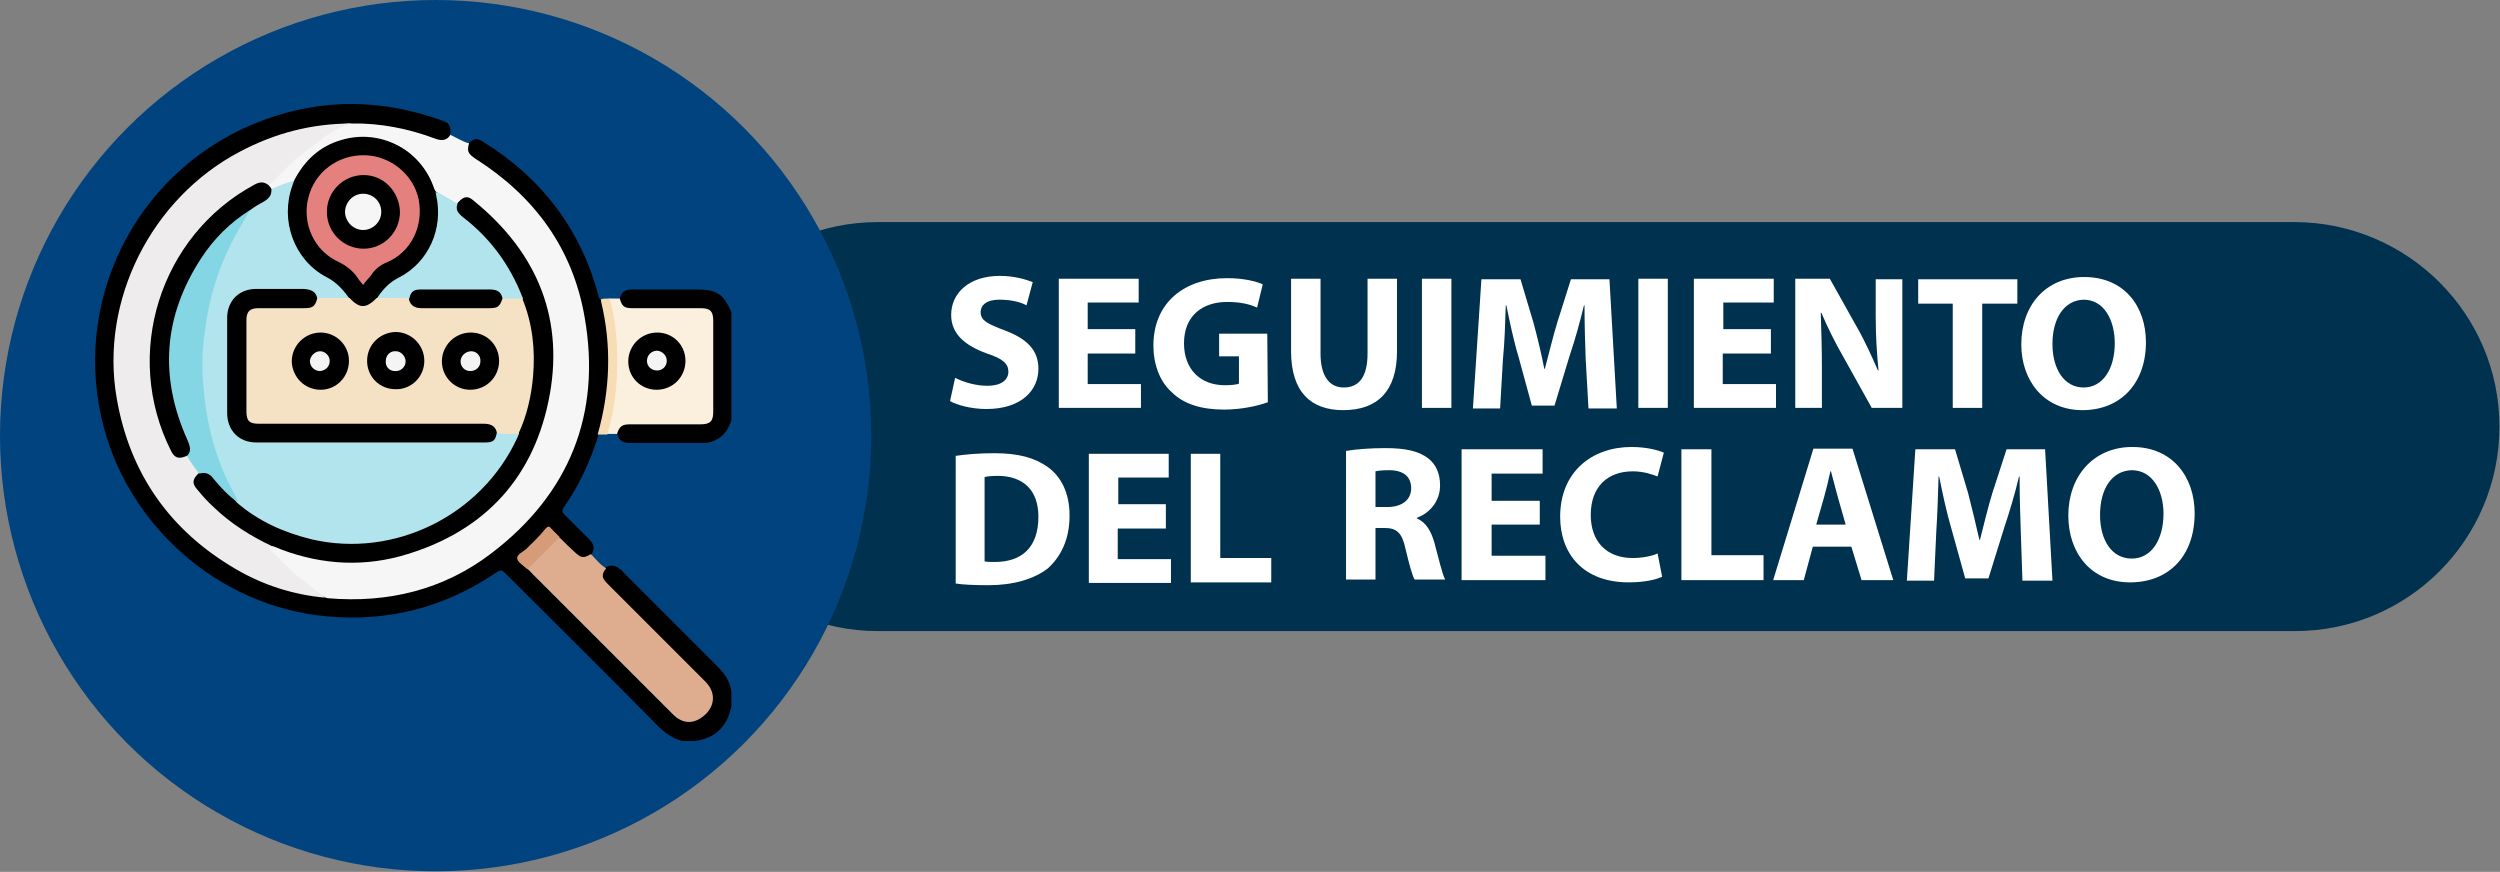 <?xml version="1.0" encoding="utf-8"?>
<!-- Generator: Adobe Illustrator 24.0.0, SVG Export Plug-In . SVG Version: 6.00 Build 0)  -->
<svg version="1.1" id="Capa_1" xmlns="http://www.w3.org/2000/svg" xmlns:xlink="http://www.w3.org/1999/xlink" x="0px" y="0px"
	 viewBox="0 0 441.3 153.9" style="enable-background:new 0 0 441.3 153.9;" xml:space="preserve">
<rect x="0" y="0" width="441.3" height="153.9" fill="#808080" stroke="none"/>
<style type="text/css">
	.st0{fill:#00314F;}
	.st1{fill:#00437F;}
	.st2{fill:#F7F6F7;}
	.st3{fill:#FBF0DD;}
	.st4{fill:#F7DDB5;}
	.st5{fill:#EEECED;}
	.st6{fill:#DEAD90;}
	.st7{fill:#D69B79;}
	.st8{fill:#B2E4ED;}
	.st9{fill:#85D6E4;}
	.st10{fill:#F5E1C3;}
	.st11{fill:#E4817E;}
	.st12{fill:#F5F4F5;}
	.st13{fill:#FFFFFF;}
</style>
<path class="st0" d="M441.2,75.3c0,19.9-16.1,36.1-36.1,36.1H155c-19.9,0-36.1-16.1-36.1-36.1l0,0c0-19.9,16.1-36.1,36.1-36.1h250.1
	C425,39.3,441.2,55.4,441.2,75.3L441.2,75.3z"/>
<circle class="st1" cx="76.9" cy="76.9" r="76.9"/>
<g>
	<path d="M120.4,130.8c-2.2-0.6-3.7-2-5.2-3.6c-8.6-8.7-17.3-17.3-26-26c-0.5-0.5-0.8-0.7-1.5-0.2c-9.1,6.2-19.1,8.8-30,7.8
		c-19.1-1.7-35.6-16.2-39.8-35.1c-5-22.2,7.2-44.6,28.6-52.5c10.5-3.9,21.1-3.7,31.6,0.1c1.2,0.4,1.5,0.9,1.4,2.3
		c-0.1,1.1-1,1.2-1.8,1.2c-0.5,0-0.9-0.2-1.4-0.3C71.7,22.8,66.9,22,62,22c-5.5,0-10.8,1-15.9,3.1c-5.9,2.4-10.9,6-15.2,10.8
		C25.4,42,22,49.1,20.8,57.2c-1.8,11.6,0.9,22.2,7.9,31.6c6.1,8.2,14.4,13.4,24.4,15.7c1.4,0.3,2.8,0.6,4.2,0.7
		c3.7,0.6,7.4,0.4,11-0.2c7.5-1.2,14.2-4.1,20-8.9C96.9,89,102,80,103.3,69c1.5-12.2-1.9-23-9.8-32.4c-2.7-3.2-5.8-5.9-9.3-8.1
		c-0.5-0.3-1-0.6-1.4-1c-0.7-0.7-0.7-1.5-0.1-2.2c1-0.9,1.5-1,2.7-0.2c10.3,6.4,17.2,15.5,20.3,27.3c0,0.1,0.1,0.3,0.2,0.4
		c0.4,0.3,0.4,0.7,0.5,1.2c0.4,1.8,0.7,3.6,0.9,5.4c0.6,5.4,0.1,10.6-1.2,15.8c-0.1,0.5-0.2,0.9-0.4,1.4c-1.4,4.6-3.4,9-6.2,13
		c-0.4,0.6-0.2,0.9,0.2,1.3c1.4,1.4,2.8,2.8,4.2,4.2c1.1,1.1,1.1,1.7,0.4,3c-1.1,0.8-1.8,0.8-2.8-0.1s-1.9-1.9-2.9-2.9
		c-0.4-0.4-0.8-0.8-1.2-1.2c-0.5-0.6-0.9-0.5-1.4,0.1c-1.2,1.4-2.5,2.8-3.9,3.9c-0.6,0.5-0.7,0.9-0.1,1.5c0.4,0.4,0.8,0.8,1.2,1.1
		c8.4,8.4,16.9,16.9,25.3,25.3c0.3,0.3,0.6,0.6,1,0.8c1.7,1.1,3.2,0.9,4.7-0.6s1.7-3,0.6-4.7c-0.3-0.5-0.8-1-1.2-1.4
		c-5.3-5.3-10.6-10.6-16-16c-0.3-0.3-0.5-0.5-0.8-0.8c-1-1.1-1-1.7,0-2.9c1-0.6,1.9-0.4,2.7,0.3c0.3,0.2,0.5,0.5,0.7,0.7
		c5.5,5.5,11,11,16.5,16.5c1.2,1.2,2.2,2.6,2.4,4.4c0,0.9,0,1.8,0,2.6c-0.7,3.5-2.8,5.6-6.4,6.1C122,130.8,121.2,130.8,120.4,130.8z
		"/>
	<path d="M129.1,74.2c-0.6,1.8-1.6,3.2-3.6,3.8c-0.6,0.2-1.2,0.2-1.7,0.2c-4.2,0-8.4,0-12.6,0c-1.2,0-2-0.4-2.2-1.6
		c-0.3-1,0.3-1.4,1-1.8c0.6-0.3,1.3-0.3,1.9-0.3c3.8,0,7.5,0,11.3,0c2,0,2.3-0.4,2.3-2.3c0-5,0-10.1,0-15.1c0-1.9-0.4-2.3-2.3-2.3
		c-3.7,0-7.3,0-11,0c-0.7,0-1.3,0-1.9-0.3c-0.6-0.4-1.2-0.9-0.9-1.8c0.3-1.2,1-1.6,2.2-1.6c3.8,0,7.6,0,11.4,0c3.6,0,4.7,0.8,6.1,4
		C129.1,61.5,129.1,67.8,129.1,74.2z"/>
	<path class="st2" d="M62,21.8c5.1-0.1,10.1,0.9,14.9,2.7c1.1,0.4,2,0.3,2.6-0.7c1.1,0.5,2.1,1.2,3.3,1.5c-0.4,1.4-0.2,1.8,1.1,2.7
		c10.4,6.6,17.2,15.8,19.3,28c3,17.1-2.7,31.2-16.5,41.7c-8.4,6.4-18.2,8.8-28.8,7.9c-0.2,0-0.4-0.1-0.6-0.2c-2.2-1.1-4-2.7-5.8-4.3
		c-1.3-1.2-2.6-2.5-3.8-3.8c-0.6-0.7-0.6-0.8,0.3-1.2c0.9,0.1,1.6,0.6,2.5,0.9c8.6,2.8,17.1,2.6,25.4-1c7.7-3.3,13.5-8.7,17.4-16.1
		c2.1-3.9,3.3-8.2,3.8-12.6c1-10.2-1.9-19.1-8.6-26.9c-1.4-1.7-3-3.2-4.8-4.5C82.5,35,82.2,35,81,35.8c-0.5,0.2-0.9,0-1.2-0.3
		c-1-0.6-2-1.1-2.9-1.7c-0.3-0.3-0.4-0.6-0.5-0.9c-2-5-5.7-8-11-8.5s-9.5,1.7-12.4,6.3c-0.3,0.4-0.5,0.9-0.9,1.2
		c-1.3,0.5-2.6,1.2-4.1,1.5c-0.4-0.1-0.5-0.4-0.6-0.7c0-0.4,0.3-0.7,0.5-0.9c3.4-3.6,7.2-6.8,11.4-9.4C60.1,21.9,61,21.8,62,21.8z"
		/>
	<path class="st3" d="M109.4,52.7c0.4,1.4,0.8,1.7,2.2,1.7c4,0,8,0,12.1,0c1.6,0,2.2,0.5,2.2,2.2c0,5.4,0,10.7,0,16.1
		c0,1.6-0.5,2.2-2.2,2.2c-4.1,0-8.3,0-12.4,0c-1.5,0-1.9,0.3-2.4,1.7c-0.6,0-1.2,0-1.8,0c-0.2-0.5,0-0.9,0.1-1.4
		c1.2-4.7,1.6-9.5,1.3-14.3c-0.1-2.3-0.4-4.5-0.9-6.7c-0.1-0.5-0.3-1-0.1-1.5C108.2,52.7,108.8,52.7,109.4,52.7z"/>
	<path class="st4" d="M107.6,52.7c0.6,1.9,0.9,3.8,1.1,5.8c0.3,2.6,0.3,5.3,0.2,8c-0.2,3.4-0.7,6.9-1.7,10.2c-0.6,0-1.1,0-1.7,0
		c2.2-7.8,2.5-15.6,0.6-23.5c0-0.1,0-0.3,0-0.4C106.6,52.7,107.1,52.7,107.6,52.7z"/>
	<path class="st5" d="M47.9,96.4c-0.6,0.1-0.3,0.4-0.1,0.7c1.9,1.9,3.7,3.9,5.9,5.5c1.2,0.9,2.4,1.9,3.7,2.9
		c-5.6-0.5-10.9-2.2-15.7-5C30,93.7,22.9,83.6,20.6,70.3c-3-17.2,6.1-35.3,21.7-43.5c6.2-3.3,12.7-5,19.8-5
		c-2.8,0.6-4.9,2.5-7.1,4.1c-2.7,1.9-5.1,4.3-7.4,6.8c-1.7-0.4-2.9,0.5-4.2,1.3c-5.4,3.4-9.5,7.9-12.5,13.5
		c-1.9,3.5-3.1,7.3-3.6,11.3c-0.8,6.3-0.2,12.5,2.3,18.4c0.2,0.6,0.5,1.1,0.8,1.7c0.8,1.6,0.9,1.6,2.6,1.5c1.1,0.8,1.7,2,2.2,3.2
		c0,0.1-0.1,0.3-0.2,0.4c-0.7,0.8-0.6,1.5,0.1,2.3c2.6,3.1,5.5,5.6,9,7.7c1,0.6,2.1,1.2,3.2,1.7C47.5,95.8,48,95.8,47.9,96.4z"/>
	<path class="st6" d="M104.3,97.8c0.9,0.9,1.6,1.9,2.7,2.5c-0.9,1.2-0.8,1.7,0.3,2.8c5.7,5.7,11.5,11.5,17.2,17.2
		c2.4,2.4,1.4,5.4-1.4,6.8c-1.5,0.7-2.9,0.3-4.1-0.8c-1.5-1.5-3-3-4.5-4.5c-6.9-6.9-13.8-13.8-20.6-20.6c-0.2-0.2-0.4-0.5-0.7-0.7
		c-0.1-0.6,0.4-0.9,0.7-1.1c1.4-1.2,2.7-2.4,3.8-3.8c0.3-0.3,0.5-0.8,1.1-0.7c0.9,0.9,1.8,1.8,2.7,2.6
		C102.6,98.5,103,98.6,104.3,97.8z"/>
	<path class="st7" d="M98.8,94.8c-1.9,1.9-3.8,3.8-5.7,5.7c-0.6-0.6-1.7-1.2-1.8-1.9c-0.1-0.8,1.1-1.2,1.7-1.8
		c1.1-1.1,2.3-2.2,3.3-3.5c0.4-0.4,0.6-0.5,1,0C97.8,93.8,98.3,94.3,98.8,94.8z"/>
	<path class="st8" d="M47.9,33.4c1.3-0.6,2.7-1.2,4.1-1.5c0.2,0.4,0,0.8-0.1,1.2c-1.6,5-0.6,9.5,2.9,13.3c1.1,1.2,2.5,2.2,4,2.8
		c1.4,0.6,2.1,2,3,3.1c0.2,0.2,0.1,0.5-0.2,0.6c-1.8,0.2-3.6,0.3-5.5-0.1c-0.8-1.2-2-1.4-3.3-1.4c-2.4,0.1-4.9,0-7.3,0
		c-2.6,0-4.7,1.9-4.8,4.6c-0.1,5.7-0.1,11.5,0,17.2c0,2.6,2.1,4.5,4.7,4.5c13.3,0,26.7,0,40,0c1.1,0,1.8-0.4,2.2-1.4
		c1.3-0.3,2.6-0.2,3.9,0c0.6,0.4,0.1,0.9,0,1.3c-1.1,2.4-2.5,4.5-4.1,6.6c-4,4.9-9,8.4-15,10.3c-10.6,3.4-20.5,1.7-29.6-4.7
		c-0.4-0.3-0.9-0.6-1.2-1.1c-1.1-2.4-2.4-4.7-3.3-7.2c-1.8-5.1-2.8-10.4-3-15.9c-0.2-9.5,2.2-18.3,7-26.4c0.4-0.7,0.9-1.4,1.4-2.1
		c0.5-0.7,1.3-1.1,2-1.5C46.7,35.1,47.5,34.5,47.9,33.4z"/>
	<path d="M41.8,88.7C45.6,92,50.1,94,55,95.2c14.6,3.4,30-4.2,36.3-17.9c0.1-0.2,0.2-0.5,0.3-0.7c-0.1-0.5,0.1-0.9,0.2-1.3
		c2.9-7.4,2.9-14.9,0.3-22.4c-1.2-3.6-3.1-6.8-5.5-9.7c-1.5-1.8-3.1-3.4-4.9-4.8c-0.4-0.3-0.8-0.7-1-1.1c-0.3-0.6-0.4-1.1,0.2-1.6
		c1-1.1,1.7-1.2,2.8-0.2C95,44.7,99.8,56.6,96.8,70.9S84.7,94.3,70.6,98.2c-7.5,2-15,1.3-22.2-1.7c-0.1-0.1-0.3-0.1-0.4-0.1
		c-3.8-1.8-7.3-4-10.3-6.9c-1-0.9-1.9-1.9-2.8-3c-1-1.1-1-1.8,0.1-2.9c0.9-0.6,1.5-0.6,2.4,0.4c1,1.1,1.9,2.2,3,3.2
		C40.8,87.7,41.4,88.1,41.8,88.7z"/>
	<path d="M61.7,52.7c-1.1-1.5-2.3-2.9-4.1-3.8c-5.7-3-8.2-10-6-16.1c0.1-0.3,0.2-0.6,0.3-0.9c1.8-3.5,4.5-6.1,8.4-7.2
		c6.7-2,13.8,1.6,16.2,8.2c0.1,0.3,0.2,0.6,0.4,0.9c0.9,1.5,0.9,3.2,0.6,4.9c-0.6,4.9-3.1,8.7-7.6,10.9c-1.5,0.7-2.2,2.1-3.2,3.2
		c-0.4,0.5-0.8,1-1.4,1.3C63.9,54.7,62.2,54.1,61.7,52.7z"/>
	<path class="st8" d="M66.5,52.7c1-1.5,2.1-2.8,3.9-3.7c5.3-2.7,7.9-8.7,6.6-14.5c0-0.2-0.1-0.4-0.1-0.6c1.4,0.4,2.5,1.5,3.9,2
		c-0.5,1.1,0.1,1.8,1,2.5c4.8,3.7,8.2,8.4,10.4,14c0.1,0.1,0.1,0.3,0.1,0.4c-1.1,0.6-2.3,0.3-3.5,0.2c-0.3-0.1-0.5-0.3-0.6-0.6
		c-0.4-0.6-0.9-0.8-1.6-0.8c-4.1,0-8.3,0-12.4,0c-1.1,0-1.5,0.8-1.9,1.5c-1.7,0.1-3.3,0-5,0C67,53,66.7,52.9,66.5,52.7z"/>
	<path d="M47.9,33.4c0.1,1-0.4,1.6-1.2,2.1c-0.9,0.5-1.8,1-2.7,1.7c-1.5,1.6-3.3,2.8-4.9,4.4c-4.8,5-7.8,10.9-8.7,17.8
		c-0.9,6.5,0.1,12.7,3,18.6c0.6,1.3,0.5,1.8-0.5,2.5c-1.4,0.6-2.1,0.3-2.7-0.9c-8.6-17-2-38,14.7-47c0.9-0.5,1.7-0.6,2.5,0.1
		C47.6,32.9,47.8,33.1,47.9,33.4z"/>
	<path d="M121,63.7c0,2.8-2.2,5.1-5.1,5.1c-2.8,0-5-2.2-5-5c0-2.8,2.3-5.1,5.1-5.1C118.8,58.7,121,60.9,121,63.7z"/>
	<path class="st9" d="M33,80.5c0.9-0.9,0.5-1.8,0.1-2.8c-5-11.1-4.3-21.8,2.4-32.1c2.2-3.4,5.1-6.3,8.6-8.5c-1.1,2-2.3,3.9-3.3,5.9
		c-2.4,4.8-3.9,9.8-4.6,15.2c-0.5,3.3-0.6,6.6-0.3,9.9c0.5,6.4,2,12.5,5,18.2c0.4,0.8,0.9,1.5,1.1,2.4c-1.7-1.2-3.1-2.7-4.4-4.3
		c-0.6-0.8-1.4-1.1-2.4-0.8C34.3,82.6,33.7,81.6,33,80.5z"/>
	<path class="st10" d="M88.7,52.7c1.2,0,2.4,0,3.5,0c1.8,4.4,2.3,9,1.9,13.7c-0.3,3.5-1.1,7-2.6,10.2c-1.3-0.1-2.5,0.2-3.8-0.2
		c-1.1-1.2-2.5-1.2-4-1.2c-12.1,0-24.3,0-36.4,0c-0.4,0-0.9,0-1.3,0c-2.1,0-2.8-0.7-2.8-2.9c0-5.1,0-10.2,0-15.4
		c0-2.2,0.7-2.9,2.9-2.9c2,0,4.1,0,6.1,0c1.5,0,2.9-0.1,3.8-1.4c1.9,0,3.8,0,5.7,0c1.8,1.9,2.9,1.9,4.8,0c1.5,0,3,0,4.5,0
		c0.4,0,0.8-0.1,1.1,0.2c1,1.2,2.3,1.3,3.7,1.3c2.9-0.1,5.9-0.1,8.8,0C86.3,54.2,87.7,54.1,88.7,52.7z"/>
	<path d="M56,52.7c-0.4,1.4-0.8,1.7-2.3,1.7c-2.7,0-5.4,0-8.1,0c-1.5,0-2.1,0.6-2.1,2.1c0,5.4,0,10.8,0,16.1c0,1.7,0.5,2.2,2.2,2.2
		c13.2,0,26.5,0,39.7,0c1.1,0,2,0.3,2.3,1.5c-0.2,1.4-0.6,1.8-2,1.8c-13.5,0-27,0-40.5,0c-3,0-5.1-2.1-5.1-5.2c0-5.6,0-11.2,0-16.8
		c0-3,2.1-5.1,5.1-5.1c2.8,0,5.6,0,8.4,0C55,51.1,55.8,51.5,56,52.7z"/>
	<path class="st11" d="M64.1,50.3c-0.4-0.5-0.7-0.8-1-1.3c-0.9-1.3-2-2.1-3.4-2.8c-4.2-1.9-6.4-6.7-5.3-11.2c1.1-4.6,5.2-7.7,10-7.6
		c4.5,0.1,8.6,3.4,9.5,7.8c0.9,4.7-1.3,9.3-5.6,11.1c-1.2,0.5-2.1,1.2-2.8,2.3C65,49.2,64.5,49.7,64.1,50.3z"/>
	<path d="M88.7,52.7c-0.5,1.4-0.8,1.7-2.3,1.7c-4,0-8,0-12,0c-1.1,0-1.9-0.4-2.2-1.5c0.3-1.4,0.7-1.8,2.1-1.8c4.1,0,8.1,0,12.2,0
		C87.7,51.1,88.5,51.5,88.7,52.7z"/>
	<path class="st12" d="M117.7,63.7c0,1-0.8,1.7-1.7,1.7c-1,0-1.8-0.7-1.8-1.7c0-1,0.8-1.8,1.8-1.8C117,62,117.7,62.8,117.7,63.7z"/>
	<path d="M64.8,63.7c0-2.8,2.2-5,5-5.1c2.8,0,5.1,2.3,5.1,5.1s-2.3,5.1-5.1,5C67,68.7,64.8,66.5,64.8,63.7z"/>
	<path d="M88.1,63.7c0,2.8-2.2,5.1-5.1,5.1c-2.8,0-5-2.3-5-5c0-2.8,2.3-5.1,5.1-5.1C85.9,58.7,88.1,60.9,88.1,63.7z"/>
	<path d="M61.6,63.7c0,2.8-2.2,5.1-5,5.1s-5-2.2-5.1-5c0-2.8,2.3-5.1,5.1-5.1C59.3,58.7,61.6,60.9,61.6,63.7z"/>
	<path d="M70.6,37.4c0,3.6-2.9,6.5-6.4,6.5c-3.6,0-6.5-2.9-6.5-6.5s2.9-6.5,6.5-6.5C67.7,30.9,70.5,33.8,70.6,37.4z"/>
	<path class="st12" d="M69.9,62c0.9,0,1.7,0.9,1.7,1.8c0,1-0.9,1.8-1.9,1.7c-1,0-1.7-0.8-1.6-1.8C68.1,62.7,68.9,61.9,69.9,62z"/>
	<path class="st12" d="M84.8,63.8c0,1-0.8,1.7-1.8,1.7s-1.7-0.8-1.7-1.7c0-1,0.9-1.8,1.9-1.8C84.1,62,84.9,62.8,84.8,63.8z"/>
	<path class="st12" d="M56.5,62c0.9,0,1.7,0.8,1.7,1.7c0,1-0.7,1.7-1.7,1.8c-1,0-1.8-0.8-1.8-1.8C54.8,62.8,55.6,62,56.5,62z"/>
	<path class="st2" d="M64.1,34.2c1.8,0,3.2,1.4,3.2,3.2s-1.5,3.2-3.2,3.2c-1.7,0-3.1-1.4-3.2-3.1C60.9,35.7,62.3,34.2,64.1,34.2z"/>
</g>
<g>
	<path class="st13" d="M168.6,66.7c1.4,0.7,3.5,1.4,5.7,1.4c2.4,0,3.7-1,3.7-2.5c0-1.4-1-2.3-3.8-3.2c-3.8-1.4-6.3-3.4-6.3-6.8
		c0-3.9,3.2-6.9,8.6-6.9c2.5,0,4.5,0.6,5.8,1.1l-1.1,4.1c-0.9-0.5-2.5-1-4.8-1c-2.3,0-3.3,1-3.3,2.2c0,1.5,1.3,2.1,4.2,3.2
		c4,1.5,6,3.5,6,6.8c0,3.8-3,7.1-9.2,7.1c-2.6,0-5.2-0.7-6.4-1.4L168.6,66.7z"/>
	<path class="st13" d="M200.3,62.4H192v5.4h9.4V72h-14.5V49.2h14.1v4.2H192v4.7h8.4V62.4z"/>
	<path class="st13" d="M223.8,71c-1.6,0.6-4.6,1.3-7.7,1.3c-4.1,0-7.2-1-9.3-3.1c-2.1-1.9-3.2-4.9-3.2-8.2c0-7.6,5.5-11.9,13-11.9
		c3,0,5.3,0.6,6.3,1.1l-1,4.1c-1.3-0.6-2.9-1-5.3-1c-4.3,0-7.6,2.4-7.6,7.3c0,4.7,3,7.4,7.2,7.4c1.1,0,2.2-0.1,2.5-0.3v-4.8h-3.5v-4
		h8.5L223.8,71L223.8,71z"/>
	<path class="st13" d="M233.1,49.2v13.2c0,3.9,1.5,6,4.1,6c2.7,0,4.2-1.9,4.2-6V49.2h5.2V62c0,7.1-3.5,10.4-9.5,10.4
		c-5.7,0-9.2-3.2-9.2-10.4V49.2H233.1z"/>
	<path class="st13" d="M256.2,49.2V72H251V49.2H256.2z"/>
	<path class="st13" d="M279.9,63.3c-0.1-2.7-0.2-6.1-0.2-9.4h-0.1c-0.7,2.9-1.6,6.2-2.5,8.8l-2.7,8.9h-4l-2.4-8.8
		c-0.8-2.6-1.5-6-2.1-8.9h-0.1c-0.1,3.1-0.2,6.6-0.5,9.5l-0.5,8.7h-4.8l1.5-22.8h6.9l2.3,7.7c0.7,2.6,1.4,5.5,1.9,8.1h0.1
		c0.7-2.6,1.4-5.6,2.2-8.2l2.4-7.6h6.8l1.3,22.8h-5L279.9,63.3z"/>
	<path class="st13" d="M294.4,49.2V72h-5.2V49.2H294.4z"/>
	<path class="st13" d="M312.5,62.4h-8.4v5.4h9.4V72H299V49.2h14.1v4.2h-8.9v4.7h8.4V62.4z"/>
	<path class="st13" d="M316.9,72.1V49.2h6.1l4.7,8.4c1.4,2.4,2.7,5.3,3.8,7.8h0.1c-0.3-3-0.5-6.1-0.5-9.5v-6.6h4.7V72h-5.4l-4.9-8.8
		c-1.4-2.4-2.9-5.4-4-8h-0.1c0.1,3,0.2,6.2,0.2,10V72h-4.7V72.1z"/>
	<path class="st13" d="M344.8,53.6h-6.2v-4.3h17.5v4.3h-6.2V72h-5.2V53.6z"/>
	<path class="st13" d="M378.8,60.4c0,7.4-4.6,12-11.2,12c-6.8,0-10.8-5.2-10.8-11.6c0-6.9,4.3-11.9,11.1-11.9
		C375,48.9,378.8,54.1,378.8,60.4z M362.3,60.7c0,4.5,2.1,7.7,5.5,7.7c3.4,0,5.5-3.3,5.5-7.8c0-4.1-1.9-7.7-5.5-7.7
		C364.3,53,362.3,56.3,362.3,60.7z"/>
	<path class="st13" d="M168.5,80.5c1.9-0.3,4.3-0.5,7-0.5c4.3,0,7.1,0.8,9.4,2.4c2.4,1.7,3.9,4.6,3.9,8.6c0,4.3-1.6,7.3-3.8,9.3
		c-2.4,1.9-6.1,3-10.5,3c-2.6,0-4.6-0.1-5.8-0.3V80.5H168.5z M173.8,99.1c0.5,0.1,1.1,0.1,1.8,0.1c4.7,0,7.7-2.5,7.7-8
		c0-4.7-2.7-7.2-7.2-7.2c-1.1,0-1.9,0.1-2.3,0.2L173.8,99.1L173.8,99.1z"/>
	<path class="st13" d="M205.7,93.3h-8.4v5.4h9.4v4.2h-14.5V80.1h14.1v4.2h-8.9V89h8.4V93.3z"/>
	<path class="st13" d="M210.2,80.1h5.2v18.4h9v4.3h-14.2V80.1z"/>
</g>
<g>
	<path class="st13" d="M237.6,79.6c1.7-0.3,4.2-0.5,7-0.5c3.4,0,5.8,0.5,7.5,1.8c1.4,1.1,2.1,2.7,2.1,4.8c0,3-2.1,5-4.1,5.7v0.1
		c1.6,0.7,2.5,2.2,3.1,4.3c0.7,2.6,1.4,5.6,1.9,6.5h-5.4c-0.4-0.7-0.9-2.5-1.6-5.4c-0.6-2.9-1.6-3.7-3.7-3.7h-1.6v9.1h-5.2V79.6z
		 M242.8,89.5h2.1c2.6,0,4.2-1.3,4.2-3.3c0-2.1-1.4-3.2-3.9-3.2c-1.3,0-2,0.1-2.4,0.2V89.5z"/>
	<path class="st13" d="M271.8,92.6h-8.5v5.5h9.5v4.3H258V79.3h14.3v4.3h-9v4.8h8.5V92.6z"/>
	<path class="st13" d="M293.4,101.8c-1,0.5-3.1,1-5.9,1c-8,0-12.1-5-12.1-11.6c0-7.9,5.6-12.3,12.6-12.3c2.7,0,4.8,0.6,5.7,1
		l-1.1,4.2c-1.1-0.4-2.5-0.9-4.4-0.9c-4.2,0-7.4,2.5-7.4,7.7c0,4.6,2.7,7.6,7.4,7.6c1.6,0,3.3-0.3,4.4-0.8L293.4,101.8z"/>
	<path class="st13" d="M296.8,79.3h5.3V98h9.2v4.4h-14.5V79.3z"/>
	<path class="st13" d="M320,96.5l-1.6,5.9h-5.4l7.1-23.2h6.9l7.2,23.2h-5.6l-1.8-5.9H320z M325.8,92.6l-1.4-4.9
		c-0.4-1.4-0.8-3.1-1.2-4.5h-0.1c-0.3,1.4-0.7,3.1-1.1,4.5l-1.4,4.9H325.8z"/>
	<path class="st13" d="M356.7,93.6c-0.1-2.8-0.2-6.2-0.2-9.5h-0.1c-0.7,3-1.7,6.3-2.6,9l-2.8,9h-4.1l-2.5-9c-0.8-2.7-1.5-6-2.1-9
		h-0.1c-0.1,3.1-0.2,6.7-0.4,9.6l-0.4,8.8h-4.8l1.5-23.2h7l2.3,7.7c0.7,2.7,1.4,5.6,2,8.3h0.1c0.7-2.7,1.4-5.7,2.2-8.3l2.5-7.7h6.8
		l1.3,23.2H357L356.7,93.6z"/>
	<path class="st13" d="M387.4,90.6c0,7.6-4.6,12.2-11.4,12.2c-6.9,0-10.9-5.2-10.9-11.8c0-6.9,4.4-12.1,11.3-12.1
		C383.5,78.9,387.4,84.2,387.4,90.6z M370.7,90.9c0,4.5,2.1,7.7,5.6,7.7c3.5,0,5.6-3.4,5.6-7.9c0-4.2-2-7.7-5.6-7.7
		C372.7,83.1,370.7,86.4,370.7,90.9z"/>
</g>
</svg>
